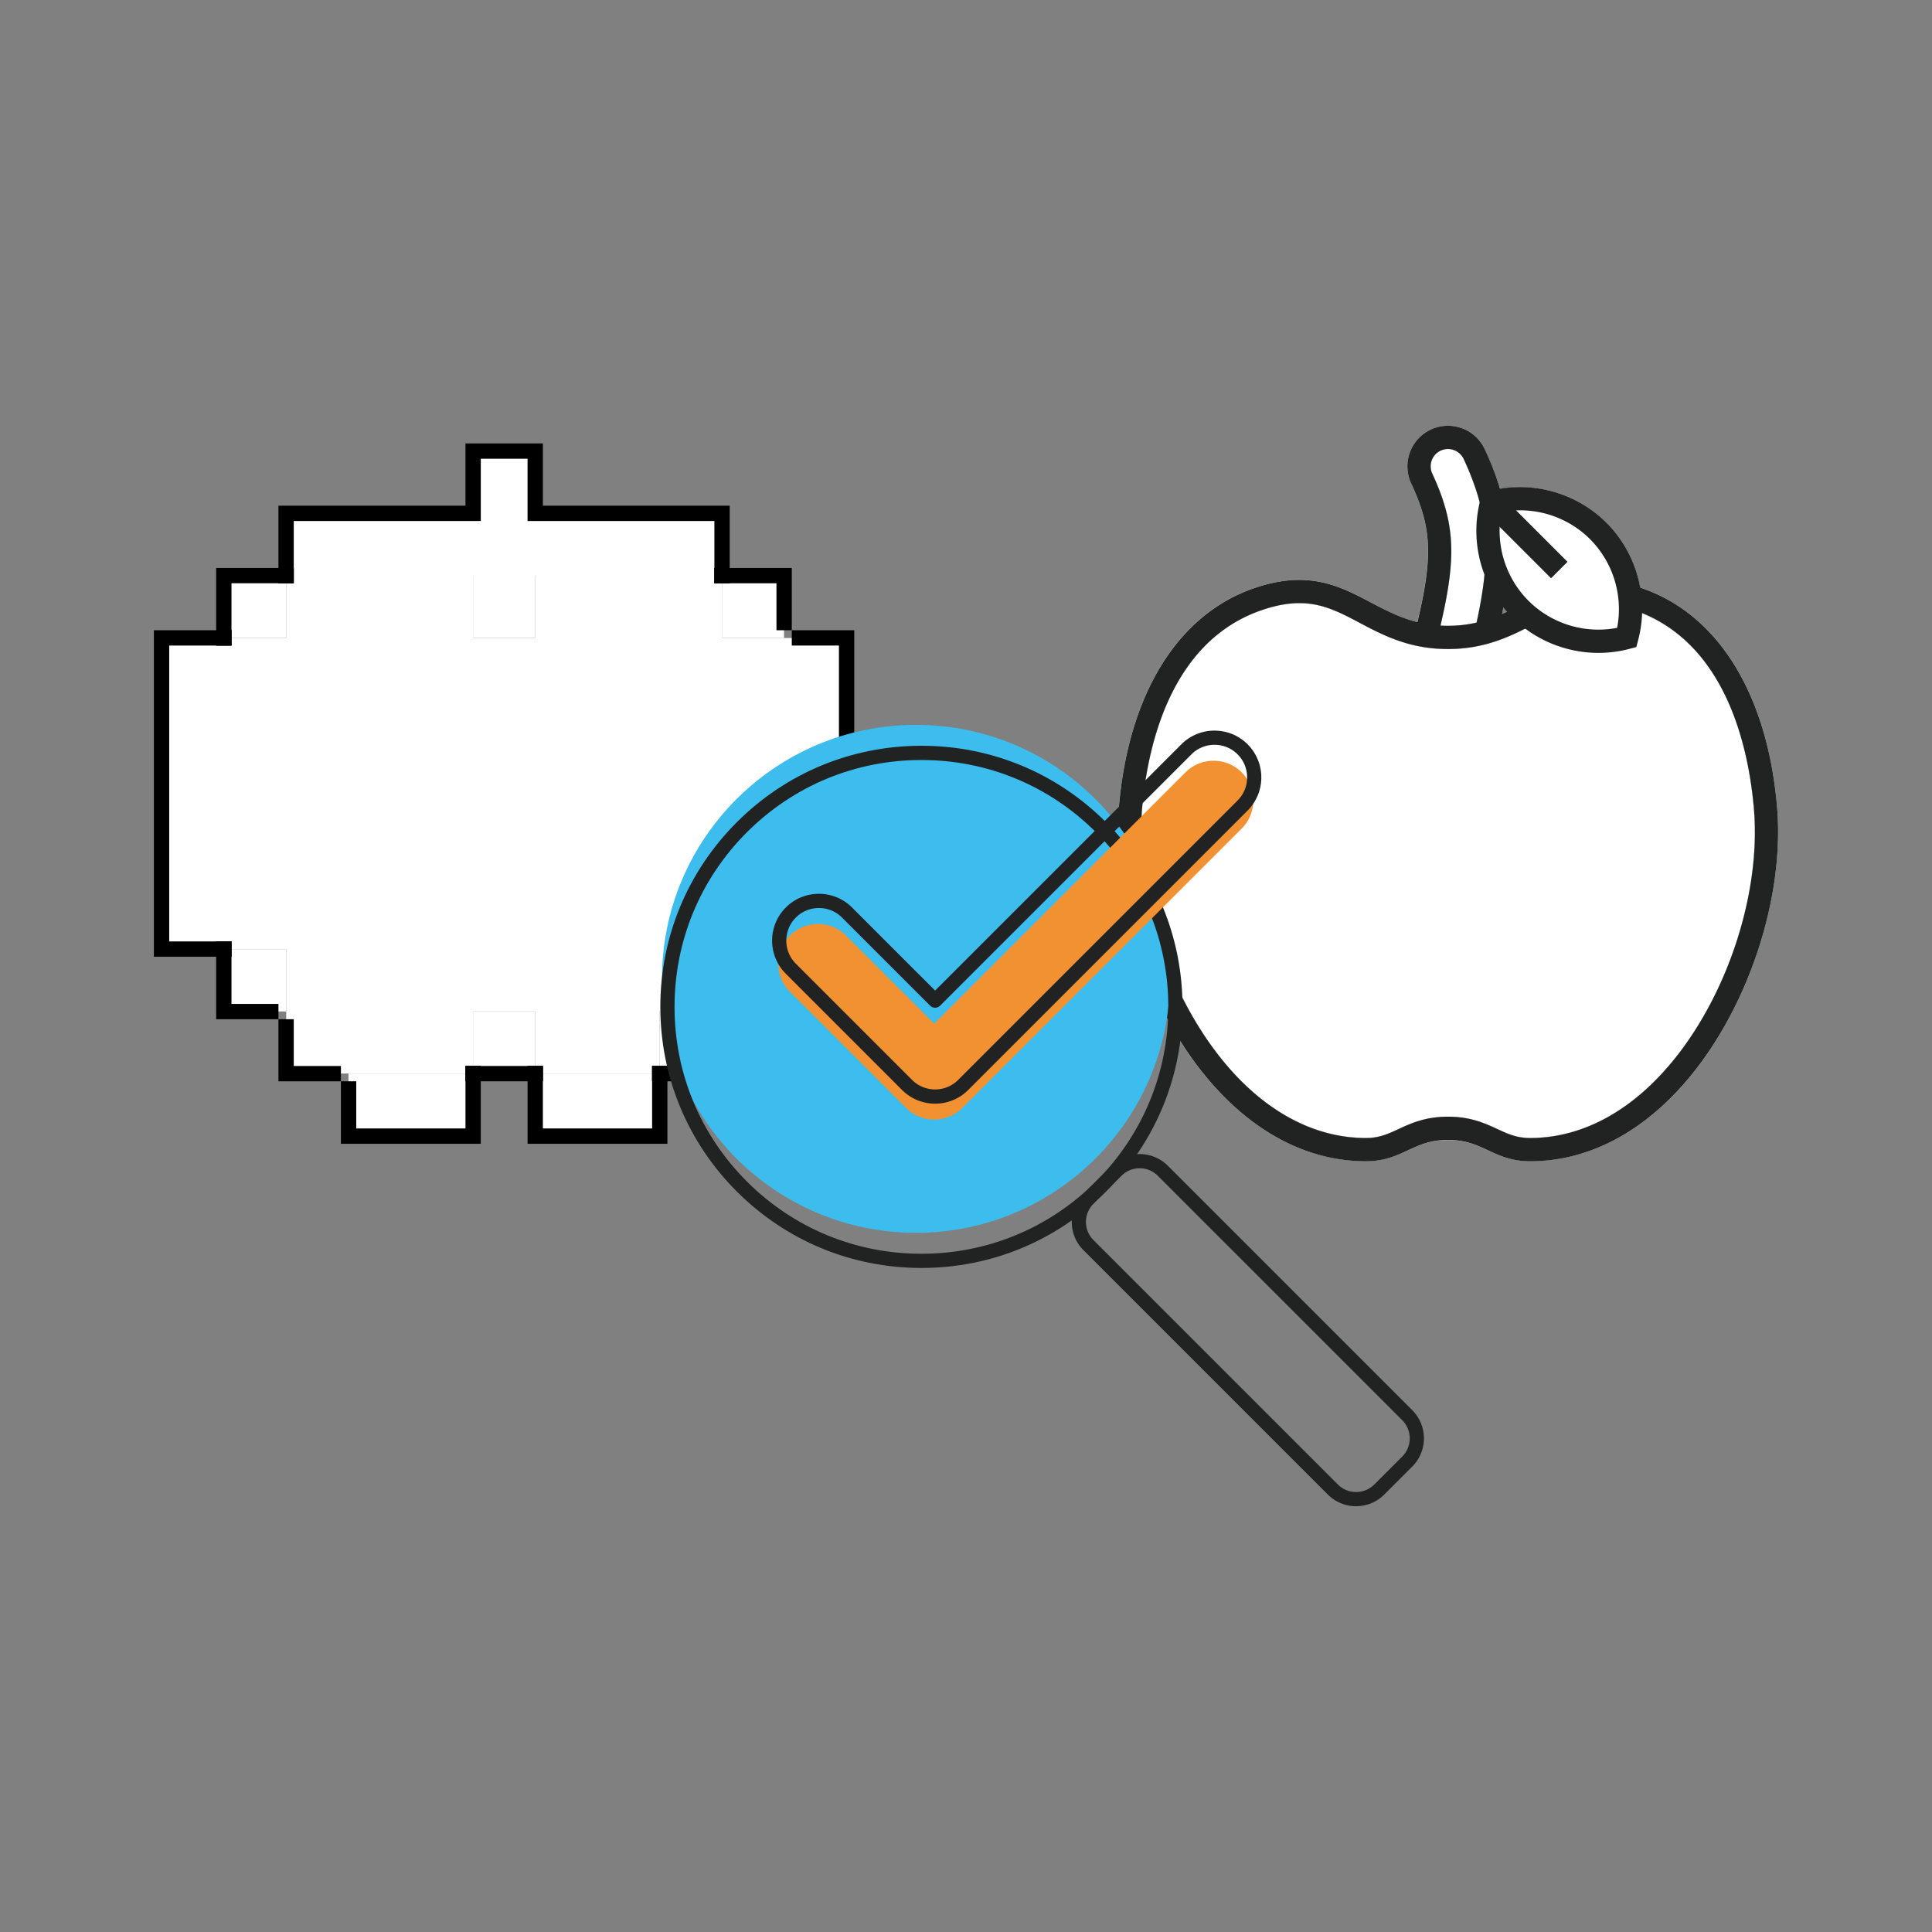 <svg xmlns="http://www.w3.org/2000/svg" viewBox="0 0 800 800" style="enable-background:new 0 0 800 800" xml:space="preserve"><rect x="0" y="0" width="800" height="800" fill="#808080" stroke="none"/><path style="fill:#fff" d="M313.652 58.889c-18.095 19.636-39.464 29.934-61.891 29.934-7.604 0-12.609-2.31-17.517-4.524-4.717-2.214-9.144-4.235-16.459-4.235-7.315 0-11.743 2.022-16.459 4.235-4.909 2.214-9.914 4.524-17.518 4.524-22.426 0-43.795-10.298-61.89-29.934C94.775 29.34 78.22-18.593 81.492-57.768c3.947-46.778 24.352-79.793 55.923-90.669 22.619-7.796 35.709-.867 48.414 5.871 5.871 3.176 11.935 6.353 19.25 8.182 2.984.77 6.16 1.251 9.625 1.443.962.096 2.021.096 3.08.096 4.331 0 8.278-.481 11.839-1.348 3.85-.866 7.315-2.117 10.588-3.658.674-.288 1.347-.577 2.021-.962 1.829-.77 3.658-1.732 5.486-2.695l4.524 8.567c-.77.385-1.637.867-2.406 1.251-8.856 4.428-18.673 8.47-32.052 8.47-16.074 0-26.95-5.775-36.479-10.877-12.321-6.449-22.138-11.647-40.715-5.197-38.115 13.09-47.356 57.174-49.474 82.392-3.08 36.576 12.513 81.525 37.923 109.246 16.171 17.614 35.132 26.854 54.767 26.854 5.486 0 9.24-1.636 13.476-3.657 5.197-2.406 11.069-5.102 20.502-5.102 9.432 0 15.304 2.695 20.502 5.102 4.331 2.021 7.989 3.657 13.475 3.657 19.636 0 38.597-9.24 54.767-26.854 25.507-27.721 41.1-72.67 37.923-109.342-2.021-24.448-10.877-66.703-46.297-80.948-1.059-.577-2.117-.962-3.176-1.347-1.059-.385-2.118-.77-3.08-1.059l2.598-9.24c.867.288 1.925.577 2.888.962.288 0 .481.096.77.193 31.571 10.877 51.976 43.891 55.922 90.669 3.275 39.175-13.281 87.108-40.424 116.657z" transform="translate(381.788 391.994)"/><path style="fill:#fff" d="M373.776-128.667c0 .288-.096.577-.096.866-.481 5.872-1.54 12.321-3.273 20.021-.192.867-.385 1.732-.577 2.695l9.337 2.117c.674-2.984 1.251-5.775 1.829-8.47.192-.866.288-1.829.481-2.695.866-4.909 1.54-9.433 1.925-13.668l-9.626-.866zm6.449-34.458c-1.636-5.197-3.754-10.587-6.449-16.459-1.829-4.043-5.198-7.123-9.433-8.663-4.235-1.54-8.759-1.348-12.897.577-4.043 1.829-7.123 5.197-8.663 9.433-1.54 4.235-1.348 8.759.577 12.802 5.005 10.877 7.027 19.25 6.93 28.779-.096 7.412-1.444 16.17-4.428 28.683-.288 1.347-.577 2.695-.962 4.139l9.336 2.31c.385-1.732.867-3.369 1.251-5.005 2.984-12.897 4.331-22.041 4.428-30.031.192-10.973-2.214-20.79-7.796-32.918-.867-1.732-.963-3.658-.289-5.486.674-1.732 2.022-3.176 3.754-4.042 3.561-1.637 7.796-.096 9.529 3.465 2.984 6.545 5.102 12.416 6.641 18.095.096.385.193.674.289 1.059l9.336-2.31c-.384-1.444-.77-2.888-1.154-4.428z" transform="translate(241.005 365.582)"/><path style="fill:#fff" d="M299.639-120.379c-.963-.385-2.021-.674-2.888-.962l-2.598 9.24c.962.289 2.021.674 3.08 1.059 1.059.385 2.117.77 3.176 1.347.192-3.658-.097-7.219-.77-10.684zm-55.153 9.817c.577.866 1.348 1.636 2.118 2.406 1.732 1.732 3.561 3.272 5.486 4.716.77-.385 1.636-.867 2.406-1.251l-4.524-8.567c-1.828.964-3.657 1.926-5.486 2.696zm-2.983-34.939c0-2.021.289-4.139.674-6.16 2.021-.385 4.042-.674 6.16-.674l-4.909-4.909-6.834 6.834 4.909 4.909zm-6.256 18.673c0 .288-.096.577-.096.866 1.829 4.909 4.427 9.529 7.796 13.668.866-4.909 1.54-9.433 1.925-13.668l-9.625-.866zm6.448-34.458c-1.636.193-3.176.577-4.813.963l-2.695.673-.673 2.695c-.096.481-.193.867-.289 1.348.096.385.193.674.289 1.059l9.336-2.31c-.385-1.445-.77-2.888-1.155-4.428z" transform="translate(379.535 363.744)"/><path style="fill:#fff" d="M346.706-28.747c-2.021-24.448-10.877-66.703-46.297-80.948-1.059-.577-2.117-.962-3.176-1.347-1.059-.385-2.118-.77-3.08-1.059l2.598-9.24c.867.288 1.925.577 2.888.962-1.733-10.01-6.546-19.442-13.957-26.854-11.55-11.647-28.01-16.748-43.987-14.053.385 1.54.77 2.984 1.155 4.428l-9.336 2.31c-.096-.385-.193-.674-.289-1.059-1.54-5.679-3.658-11.55-6.641-18.095-1.732-3.561-5.968-5.102-9.529-3.465-1.732.866-3.08 2.31-3.754 4.042-.674 1.829-.577 3.754.289 5.486 5.582 12.128 7.988 21.945 7.796 32.918-.096 7.989-1.444 17.133-4.428 30.031.962.096 2.021.096 3.08.096 4.331 0 8.278-.481 11.839-1.348 1.732-7.7 2.792-14.149 3.273-20.021 0-.288.096-.577.096-.866l9.625.866c-.385 4.235-1.059 8.759-1.925 13.668.385.577.962 1.155 1.54 1.732 1.829-.77 3.658-1.732 5.486-2.695l4.524 8.567c-.77.385-1.637.867-2.406 1.251-8.856 4.428-18.673 8.47-32.052 8.47-16.074 0-26.95-5.775-36.479-10.877-12.321-6.449-22.138-11.647-40.715-5.197-38.115 13.09-47.356 57.174-49.474 82.392-3.08 36.576 12.513 81.525 37.923 109.246 16.171 17.614 35.132 26.854 54.767 26.854 5.486 0 9.24-1.636 13.476-3.657 5.197-2.406 11.069-5.102 20.502-5.102 9.432 0 15.304 2.695 20.502 5.102 4.331 2.021 7.989 3.657 13.475 3.657 19.636 0 38.597-9.24 54.767-26.854 25.508-27.72 41.1-72.669 37.924-109.341zM236.594-150.41l6.834-6.834 4.909 4.909c-2.118 0-4.139.289-6.16.674-.385 2.021-.674 4.139-.674 6.16l-4.909-4.909z" transform="translate(379.535 363.744)"/><path style="fill:#fff" d="M338.505-242.504c-2.118 0-4.139.289-6.16.674-.385 2.021-.674 4.139-.674 6.16l-4.909-4.909 6.834-6.834 4.909 4.909z" transform="translate(289.366 453.912)"/><path style="fill:#fff" d="M298.941 393.037h25.703v25.788h-25.703zM298.941 238.396h25.703v25.788h-25.703zM273.153 418.825h25.788v25.703h-25.788zM221.578 444.528h51.575V470.4h-51.575zM195.875 418.825h25.703v25.703h-25.703zM144.299 444.528h51.575V470.4h-51.575zM298.941 212.524v25.872h-77.363v25.788h-25.703v-25.788h-77.363v-25.872h77.363v-25.788h25.703v25.788z"/><path style="fill:#fff" d="M350.601 264.184v128.853h-51.66v25.788h-25.788v25.703h-51.575v-25.703h-25.703v25.703h-77.363v-51.491H66.936V264.184h51.576v-25.788h77.363v25.788h25.703v-25.788h77.363v25.788z"/><path style="fill:#fff" d="M92.724 393.037h25.788v25.788H92.724zM92.724 238.396h25.788v25.788H92.724z"/><path style="fill:#212222" d="M251.764 88.862c-7.6 0-12.647-2.336-17.53-4.596-4.714-2.181-9.169-4.239-16.445-4.239-7.275 0-11.731 2.059-16.445 4.239-4.883 2.261-9.931 4.596-17.526 4.596-22.446 0-43.844-10.382-61.892-30.018C94.814 29.335 78.195-18.617 81.513-57.762c3.962-46.749 24.354-79.789 55.946-90.659 22.54-7.783 35.653-.841 48.337 5.861 9.014 4.766 18.334 9.691 31.992 9.691 12.473 0 21.295-4.079 29.975-8.624l4.465 8.525c-9.395 4.921-19.796 9.724-34.44 9.724-16.045 0-26.906-5.738-36.489-10.805-12.346-6.533-22.089-11.67-40.71-5.273-38.092 13.108-47.355 57.234-49.489 82.373-3.107 36.663 12.483 81.603 37.913 109.28 16.177 17.601 35.126 26.906 54.804 26.906 5.475 0 9.188-1.715 13.484-3.703 5.198-2.406 11.092-5.132 20.486-5.132 9.395 0 15.284 2.726 20.482 5.132 4.3 1.988 8.013 3.703 13.493 3.703 19.678 0 38.623-9.301 54.795-26.902 25.431-27.677 41.025-72.617 37.923-109.289-2.134-25.135-11.397-69.261-49.489-82.369a64.89 64.89 0 0 0-3.13-.992l2.66-9.249c1.175.338 2.378.714 3.614 1.147 31.578 10.866 51.97 43.906 55.932 90.65 3.318 39.154-13.305 87.106-40.423 116.616-18.041 19.636-39.439 30.013-61.88 30.013z" transform="translate(381.788 391.994)"/><path style="fill:#212222" d="m354.257-101.528-9.343-2.331c3.689-14.8 5.301-24.613 5.395-32.809.113-9.531-1.908-17.855-6.965-28.725a16.715 16.715 0 0 1-.555-12.845 16.663 16.663 0 0 1 8.695-9.47c4.065-1.894 8.624-2.077 12.845-.555 4.216 1.542 7.581 4.625 9.47 8.695 3.483 7.473 5.95 14.306 7.553 20.891l-9.353 2.275c-1.452-5.959-3.718-12.21-6.923-19.105-1.673-3.591-5.955-5.137-9.531-3.478a7.103 7.103 0 0 0-3.708 4.047 7.123 7.123 0 0 0 .235 5.485c5.64 12.121 7.99 21.962 7.863 32.899-.104 8.98-1.801 19.456-5.678 35.026zm24.951-1.429-9.39-2.134c2.11-9.273 3.374-16.764 3.976-23.57l9.588.846c-.644 7.253-1.97 15.153-4.174 24.858z" transform="translate(241.005 365.582)"/><path style="fill:#212222" d="M282.352-93.396c-13.244 0-26.211-5.207-35.784-14.781-12.704-12.704-17.714-31.39-13.07-48.765l.719-2.688 2.688-.719c17.375-4.634 36.071.362 48.77 13.07 12.704 12.708 17.714 31.395 13.07 48.77l-.714 2.688-2.693.719a50.175 50.175 0 0 1-12.986 1.706zm-40.193-58.292c-2.566 13.253 1.603 27.094 11.214 36.705 9.611 9.616 23.461 13.78 36.71 11.218 2.566-13.253-1.607-27.099-11.214-36.71-9.611-9.61-23.451-13.783-36.71-11.213z" transform="translate(379.535 363.744)"/><path transform="rotate(-45.001 1035.863 -353.263)" style="fill:#212222" d="M338.438-249.371h9.624v36.875h-9.624z"/><path d="M321.516 396.166v19.531h-25.703v6.341h32.045v-25.872h-6.342zM295.812 235.183v6.341h25.703v19.446h6.341v-25.788h-32.044z"/><path d="M295.812 415.697V441.4h-25.788v6.341h32.129v-32.044h-6.341z"/><path d="M270.025 441.4v25.873h-45.234V441.4h-6.341v32.214h57.916V441.4h-6.341z"/><path d="M192.746 441.4v6.341h32.045V441.4h-32.045z"/><path d="M192.746 441.4v25.873h-45.234v-19.531h-6.341v25.873h57.916V441.4h-6.341zM224.791 209.396v-25.788h-32.045v25.788h-77.447v32.129h6.341v-25.788h77.447v-25.788h19.362v25.788h77.363v25.788h6.341v-32.129h-77.362z"/><path d="M115.299 235.183v6.341h6.341v-6.341h-6.341zm180.513 180.514v6.341h6.341v-6.341h-6.341zM121.64 441.4v-19.362h-6.341v25.703h25.872V441.4H121.64zm-32.129-45.234h6.341v-6.341h-6.341v6.341zM192.746 441.4v6.341h6.341V441.4h-6.341zm77.279 0v6.341h6.341V441.4h-6.341zm-51.575 0v6.341h6.341V441.4h-6.341zm109.407-180.429v6.341h19.531v122.512h-19.531v6.341h25.872V260.971h-25.872zm-32.045-25.788v6.341h6.341v-6.341h-6.341zM89.511 260.971v6.341h6.341v-6.341h-6.341z"/><path d="M95.853 415.697v-25.872h-6.341v32.213H115.3v-6.341H95.853zM89.511 235.183v32.129h6.341v-25.788h25.788v-6.341H89.511z"/><path d="M95.853 267.312v-6.341h-32.13v135.195h32.129v-6.341H70.065V267.312h25.788z"/><path style="fill:#212222" d="M561.522 623.699a16.49 16.49 0 0 1-11.682-4.827L448.629 517.661a16.416 16.416 0 0 1-4.835-11.682c0-4.412 1.718-8.556 4.835-11.682l11.592-11.592c6.439-6.439 16.916-6.439 23.355 0l101.211 101.211c6.439 6.439 6.439 16.916 0 23.355l-11.592 11.592c-3.224 3.224-7.449 4.827-11.682 4.827l.009.009zm-89.619-139.944a10.593 10.593 0 0 0-7.522 3.11l-11.592 11.592a10.567 10.567 0 0 0-3.118 7.522c0 2.841 1.107 5.511 3.118 7.522L554 614.712c4.144 4.144 10.892 4.144 15.044 0l11.592-11.592c4.144-4.144 4.144-10.892 0-15.044L479.425 486.865a10.593 10.593 0 0 0-7.522-3.11z"/><circle style="fill:#3cbdee" cx="379.28" cy="405.321" r="105.168"/><path style="fill:#212222" d="M381.543 525.036c-28.874 0-56.023-11.242-76.448-31.667-20.416-20.416-31.667-47.565-31.667-76.448s11.242-56.023 31.667-76.448c20.416-20.416 47.565-31.667 76.448-31.667s56.023 11.25 76.44 31.667c20.416 20.416 31.667 47.565 31.667 76.448s-11.242 56.023-31.667 76.448c-20.417 20.417-47.566 31.667-76.44 31.667zm0-210.335c-27.303 0-52.979 10.632-72.288 29.941-19.309 19.309-29.941 44.976-29.941 72.288 0 27.311 10.632 52.979 29.941 72.288 19.309 19.309 44.976 29.941 72.288 29.941s52.979-10.632 72.288-29.941c19.309-19.309 29.941-44.976 29.941-72.288s-10.632-52.979-29.941-72.288c-19.31-19.31-44.977-29.941-72.288-29.941z"/><path style="fill:#f19132" d="M386.826 463.599a16.453 16.453 0 0 1-11.633-4.819l-48.111-48.111c-6.423-6.423-6.423-16.843 0-23.266 6.423-6.423 16.835-6.423 23.266 0l36.478 36.478 104.06-104.06c6.423-6.423 16.843-6.423 23.266 0 6.423 6.423 6.423 16.843 0 23.266L398.459 458.78a16.453 16.453 0 0 1-11.633 4.819z"/><path style="fill:#212222" d="M387.209 456.997a19.265 19.265 0 0 1-13.709-5.682l-48.111-48.111c-7.563-7.563-7.563-19.863 0-27.425s19.863-7.563 27.425 0l34.394 34.402 101.977-101.977c7.563-7.563 19.863-7.563 27.425 0 7.563 7.563 7.563 19.863 0 27.425L400.917 451.323a19.262 19.262 0 0 1-13.709 5.682l.001-.008zm-48.111-81.006a13.5 13.5 0 0 0-9.557 3.948c-5.267 5.267-5.267 13.839 0 19.106l48.111 48.111c2.556 2.548 5.943 3.956 9.557 3.956s7.001-1.408 9.557-3.956l115.693-115.693c5.267-5.267 5.267-13.839 0-19.106-5.267-5.267-13.839-5.267-19.106 0l-104.06 104.06a2.926 2.926 0 0 1-4.152 0l-36.478-36.478a13.5 13.5 0 0 0-9.557-3.948h-.008z"/></svg>